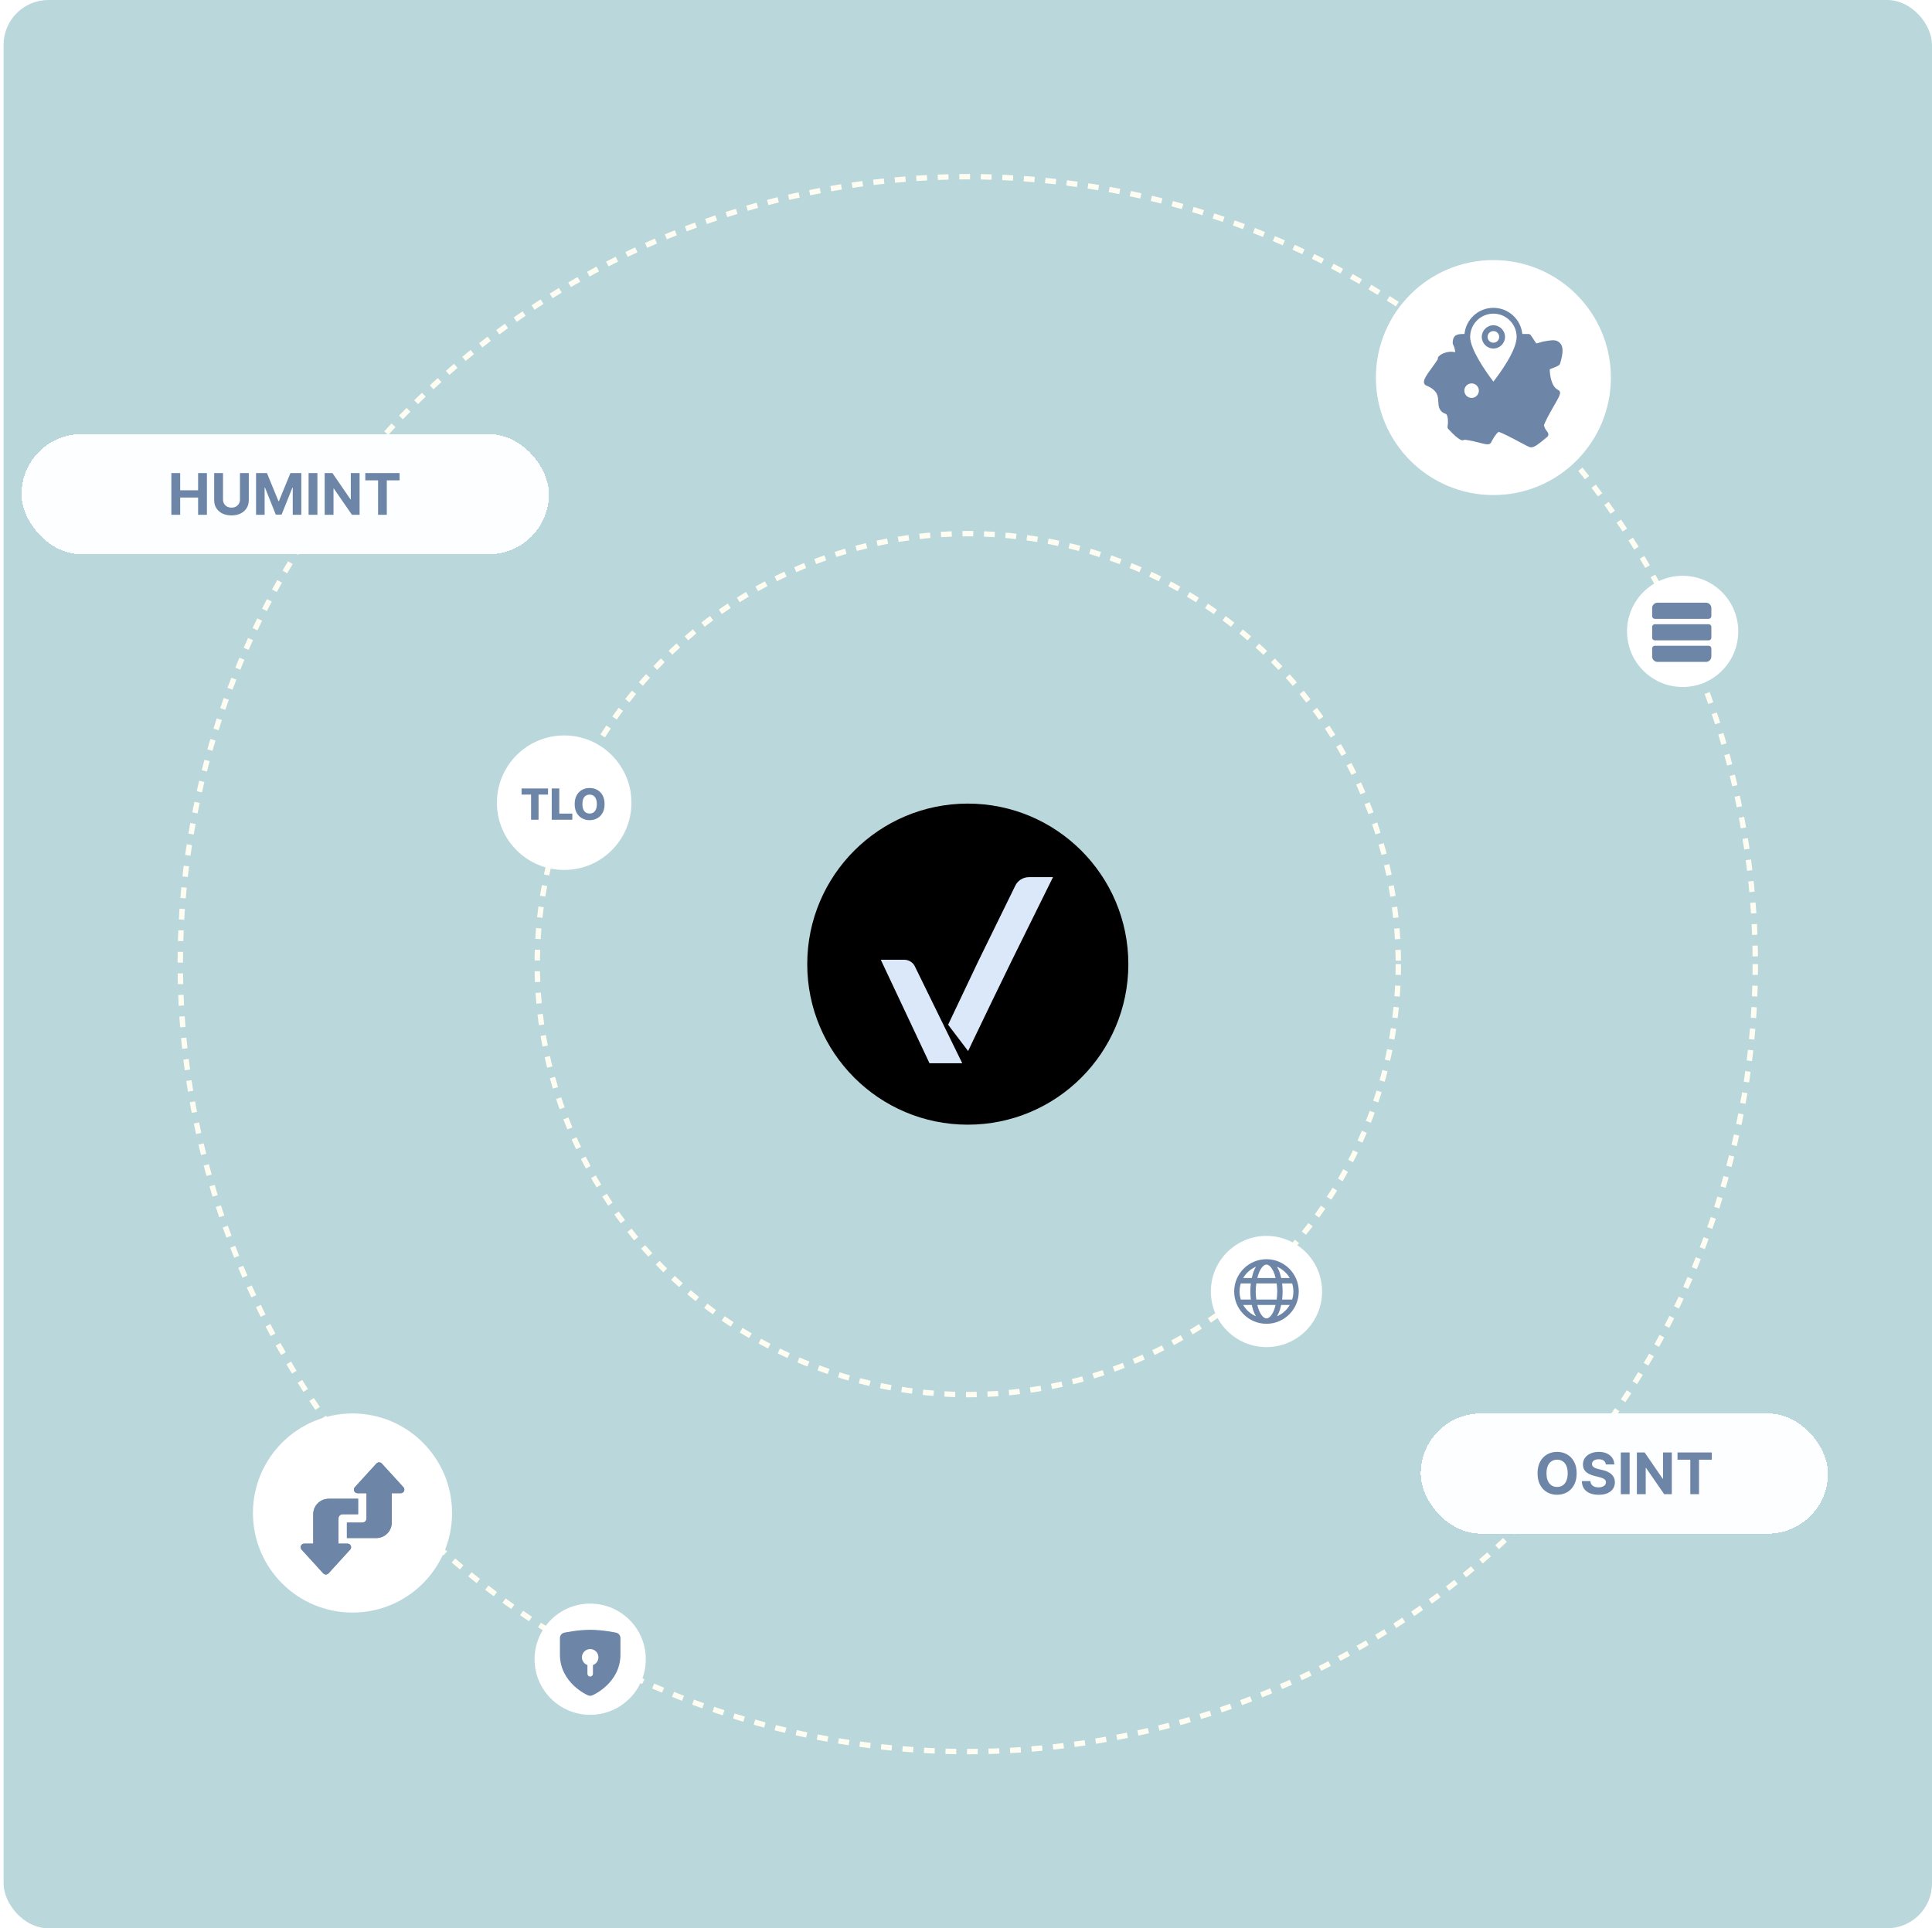 <?xml version="1.0" encoding="UTF-8"?> <svg xmlns="http://www.w3.org/2000/svg" width="1077" height="1075" viewBox="0 0 1077 1075" fill="none"><rect x="2" width="1075" height="1075" rx="25" fill="#BAD7DC"></rect><circle cx="539.5" cy="537.5" r="89.5" fill="black"></circle><circle cx="539.5" cy="537.5" r="240" stroke="#FFFDF1" stroke-width="3" stroke-dasharray="6 6"></circle><circle cx="539.5" cy="537.5" r="439" stroke="#FFFDF1" stroke-width="3" stroke-dasharray="6 6"></circle><g filter="url(#filter0_d_527_6893)"><circle cx="196.5" cy="843.5" r="55.5" fill="white"></circle></g><g filter="url(#filter1_d_527_6893)"><circle cx="314.5" cy="447.5" r="37.5" fill="white"></circle></g><g filter="url(#filter2_d_527_6893)"><circle cx="706" cy="720" r="31" fill="white"></circle></g><g filter="url(#filter3_d_527_6893)"><circle cx="329" cy="925" r="31" fill="white"></circle></g><g filter="url(#filter4_d_527_6893)"><circle cx="938" cy="352" r="31" fill="white"></circle></g><path d="M290.75 442.972V439.545H305.503V442.972H300.21V457H296.051V442.972H290.75ZM307.563 457V439.545H311.782V453.574H319.043V457H307.563ZM337.022 448.273C337.022 450.193 336.653 451.821 335.914 453.156C335.175 454.491 334.175 455.506 332.914 456.199C331.658 456.892 330.249 457.239 328.687 457.239C327.119 457.239 325.707 456.889 324.451 456.19C323.195 455.491 322.198 454.477 321.46 453.148C320.727 451.812 320.36 450.187 320.36 448.273C320.36 446.352 320.727 444.724 321.46 443.389C322.198 442.054 323.195 441.04 324.451 440.347C325.707 439.653 327.119 439.307 328.687 439.307C330.249 439.307 331.658 439.653 332.914 440.347C334.175 441.04 335.175 442.054 335.914 443.389C336.653 444.724 337.022 446.352 337.022 448.273ZM332.71 448.273C332.71 447.136 332.548 446.176 332.224 445.392C331.906 444.608 331.445 444.014 330.843 443.611C330.246 443.207 329.528 443.006 328.687 443.006C327.852 443.006 327.133 443.207 326.531 443.611C325.928 444.014 325.465 444.608 325.141 445.392C324.823 446.176 324.664 447.136 324.664 448.273C324.664 449.409 324.823 450.369 325.141 451.153C325.465 451.937 325.928 452.531 326.531 452.935C327.133 453.338 327.852 453.54 328.687 453.54C329.528 453.54 330.246 453.338 330.843 452.935C331.445 452.531 331.906 451.937 332.224 451.153C332.548 450.369 332.71 449.409 332.71 448.273Z" fill="#6D85A7"></path><g filter="url(#filter5_d_527_6893)"><circle cx="832.5" cy="210.5" r="65.5" fill="white"></circle></g><path d="M211.344 815.25C210.774 815.25 210.233 815.489 209.852 815.906L197.797 829.129C197.266 829.712 197.132 830.545 197.456 831.26C197.779 831.975 198.496 832.437 199.29 832.437H204.313V846.5C204.313 847.794 203.263 848.844 201.969 848.844H193.375V857.437H209.782C214.528 857.437 218.375 853.591 218.375 848.844V832.437H223.399C224.192 832.437 224.911 831.975 225.233 831.26C225.556 830.544 225.422 829.711 224.891 829.129L212.836 815.906C212.455 815.489 211.914 815.25 211.344 815.25ZM183.219 835.562C178.472 835.562 174.625 839.409 174.625 844.156V860.562H169.602C168.808 860.562 168.09 861.025 167.768 861.74C167.445 862.456 167.579 863.291 168.11 863.874L180.164 877.094C180.544 877.511 181.086 877.75 181.657 877.75C182.227 877.75 182.768 877.511 183.149 877.094L195.203 863.874C195.735 863.291 195.869 862.456 195.545 861.74C195.222 861.025 194.505 860.562 193.711 860.562H188.688V846.5C188.688 845.206 189.738 844.156 191.032 844.156H199.625V835.562H183.219Z" fill="#6D85A7"></path><path d="M211.344 815.25C210.774 815.25 210.233 815.489 209.852 815.906L197.797 829.129C197.266 829.712 197.132 830.545 197.456 831.26C197.779 831.975 198.496 832.437 199.29 832.437H204.313V846.5C204.313 847.794 203.263 848.844 201.969 848.844H193.375V857.437H209.782C214.528 857.437 218.375 853.591 218.375 848.844V832.437H223.399C224.192 832.437 224.911 831.975 225.233 831.26C225.556 830.544 225.422 829.711 224.891 829.129L212.836 815.906C212.455 815.489 211.914 815.25 211.344 815.25ZM183.219 835.562C178.472 835.562 174.625 839.409 174.625 844.156V860.562H169.602C168.808 860.562 168.09 861.025 167.768 861.74C167.445 862.456 167.579 863.291 168.11 863.874L180.164 877.094C180.544 877.511 181.086 877.75 181.657 877.75C182.227 877.75 182.768 877.511 183.149 877.094L195.203 863.874C195.735 863.291 195.869 862.456 195.545 861.74C195.222 861.025 194.505 860.562 193.711 860.562H188.688V846.5C188.688 845.206 189.738 844.156 191.032 844.156H199.625V835.562H183.219Z" fill="#6D85A7"></path><path d="M832.499 171.62C824.108 171.62 817.191 178.019 816.381 186.2C813.012 186.2 809.819 186.145 809.819 191.215C809.819 191.458 809.867 191.716 809.981 191.943C811.001 193.968 811.213 195.604 811.132 196.398C807.617 195.329 803.209 197.217 802.01 198.708C801.557 199.258 801.442 199.807 801.507 200.277C801.07 201.087 799.677 202.984 798.641 204.409C794.202 210.419 792.976 212.644 794.239 214.329C794.418 214.555 794.644 214.734 794.92 214.848C801.61 217.618 801.588 220.868 801.782 224.011C801.912 226.457 802.092 229.502 806.044 230.766C807.146 231.317 807.406 234.896 806.953 237.812C806.872 238.315 807.017 238.816 807.373 239.173C813.805 246.058 815.294 245.817 816.201 245.169C817.238 245.12 820.83 245.814 823.001 246.381C828.476 247.806 830.308 248.294 831.199 246.706C831.28 246.561 831.391 246.333 831.537 246.058C832.12 244.924 833.827 241.862 835.366 240.777C837.148 241.117 843.517 244.521 847.016 246.384C850.839 248.425 852.248 249.155 852.961 249.317C853.156 249.365 853.349 249.38 853.559 249.38C855.357 249.38 857.447 247.804 862.064 243.916C862.259 243.754 862.404 243.626 862.469 243.577C862.826 243.302 863.085 242.847 863.134 242.41C863.247 241.502 862.679 240.788 861.675 239.508C861.221 238.941 860.883 237.717 860.672 237.198C860.915 235.854 863.595 230.838 865.377 227.776C869.557 220.535 870.319 219.143 869.234 217.863C869.088 217.685 868.894 217.536 868.683 217.439C864.52 215.527 863.961 208.33 863.896 205.9C864.528 205.592 865.275 205.356 865.988 205.064C868.547 204.011 869.407 203.632 869.699 202.644C871.27 197.265 872.306 191.914 867.851 190.051C866.345 189.435 864.218 189.66 860.33 190.405C858.921 190.664 857.48 191.336 856.394 191.433L853.366 186.912C853.058 186.475 852.556 186.2 852.021 186.2H848.617C847.807 178.019 840.891 171.62 832.499 171.62ZM832.499 174.86C839.643 174.86 845.459 180.676 845.459 187.82C845.459 195.386 835.982 208.282 832.499 212.753C827.979 206.889 819.539 194.543 819.539 187.82C819.539 180.676 825.355 174.86 832.499 174.86ZM832.499 181.34C828.94 181.34 826.019 184.26 826.019 187.82C826.019 191.38 828.94 194.3 832.499 194.3C836.059 194.3 838.979 191.38 838.979 187.82C838.979 184.26 836.059 181.34 832.499 181.34ZM832.499 184.58C834.308 184.58 835.739 186.012 835.739 187.82C835.739 189.629 834.308 191.06 832.499 191.06C830.691 191.06 829.259 189.629 829.259 187.82C829.259 186.012 830.691 184.58 832.499 184.58ZM820.349 213.74C822.585 213.74 824.399 215.555 824.399 217.79C824.399 220.026 822.585 221.84 820.349 221.84C818.114 221.84 816.299 220.026 816.299 217.79C816.299 215.555 818.114 213.74 820.349 213.74Z" fill="#6D85A7"></path><g filter="url(#filter6_di_527_6893)"><path d="M504.124 532.064H491L518.152 589.749H536.411L527.175 570.87L509.987 535.73C508.889 533.487 506.615 532.064 504.121 532.064H504.124Z" fill="#DAE8F9"></path><path d="M527.176 570.865L536.411 589.745L527.176 570.865Z" fill="#DAE8F9"></path><path d="M542.398 577.203C549.587 562.177 556.842 547.179 564.162 532.208L587.001 486H573.589C570.323 486 567.347 487.879 565.937 490.831L545.668 532.208H545.657L528.527 568.274L539.675 582.943" fill="#DAE8F9"></path></g><g filter="url(#filter7_d_527_6893)"><rect x="792" y="788" width="227" height="67" rx="33.5" fill="#FDFEFF" shape-rendering="crispEdges"></rect><path d="M878.909 821.364C878.909 823.902 878.428 826.061 877.466 827.841C876.511 829.621 875.208 830.981 873.557 831.92C871.913 832.852 870.064 833.318 868.011 833.318C865.943 833.318 864.087 832.848 862.443 831.909C860.799 830.97 859.5 829.61 858.545 827.83C857.591 826.049 857.114 823.894 857.114 821.364C857.114 818.826 857.591 816.667 858.545 814.886C859.5 813.106 860.799 811.75 862.443 810.818C864.087 809.879 865.943 809.409 868.011 809.409C870.064 809.409 871.913 809.879 873.557 810.818C875.208 811.75 876.511 813.106 877.466 814.886C878.428 816.667 878.909 818.826 878.909 821.364ZM873.92 821.364C873.92 819.72 873.674 818.333 873.182 817.205C872.697 816.076 872.011 815.22 871.125 814.636C870.239 814.053 869.201 813.761 868.011 813.761C866.822 813.761 865.784 814.053 864.898 814.636C864.011 815.22 863.322 816.076 862.83 817.205C862.345 818.333 862.102 819.72 862.102 821.364C862.102 823.008 862.345 824.394 862.83 825.523C863.322 826.652 864.011 827.508 864.898 828.091C865.784 828.674 866.822 828.966 868.011 828.966C869.201 828.966 870.239 828.674 871.125 828.091C872.011 827.508 872.697 826.652 873.182 825.523C873.674 824.394 873.92 823.008 873.92 821.364ZM895.179 816.42C895.088 815.504 894.698 814.792 894.009 814.284C893.319 813.777 892.384 813.523 891.202 813.523C890.399 813.523 889.721 813.636 889.168 813.864C888.615 814.083 888.19 814.39 887.895 814.784C887.607 815.178 887.463 815.625 887.463 816.125C887.448 816.542 887.535 816.905 887.724 817.216C887.921 817.527 888.19 817.795 888.531 818.023C888.872 818.242 889.266 818.436 889.713 818.602C890.16 818.761 890.637 818.898 891.145 819.011L893.236 819.511C894.251 819.739 895.183 820.042 896.031 820.42C896.88 820.799 897.615 821.265 898.236 821.818C898.857 822.371 899.338 823.023 899.679 823.773C900.027 824.523 900.205 825.383 900.213 826.352C900.205 827.777 899.842 829.011 899.122 830.057C898.41 831.095 897.38 831.902 896.031 832.477C894.69 833.045 893.073 833.33 891.179 833.33C889.3 833.33 887.664 833.042 886.27 832.466C884.884 831.89 883.8 831.038 883.02 829.909C882.247 828.773 881.842 827.367 881.804 825.693H886.565C886.618 826.473 886.842 827.125 887.236 827.648C887.637 828.163 888.171 828.553 888.838 828.818C889.512 829.076 890.274 829.205 891.122 829.205C891.955 829.205 892.679 829.083 893.293 828.841C893.914 828.598 894.395 828.261 894.736 827.83C895.077 827.398 895.247 826.902 895.247 826.341C895.247 825.818 895.092 825.379 894.781 825.023C894.478 824.667 894.031 824.364 893.44 824.114C892.857 823.864 892.141 823.636 891.293 823.432L888.759 822.795C886.796 822.318 885.247 821.572 884.111 820.557C882.974 819.542 882.41 818.174 882.418 816.455C882.41 815.045 882.785 813.814 883.543 812.761C884.308 811.708 885.357 810.886 886.69 810.295C888.024 809.705 889.539 809.409 891.236 809.409C892.963 809.409 894.471 809.705 895.759 810.295C897.054 810.886 898.062 811.708 898.781 812.761C899.501 813.814 899.872 815.034 899.895 816.42H895.179ZM908.443 809.727V833H903.523V809.727H908.443ZM931.957 809.727V833H927.707L917.582 818.352H917.412V833H912.491V809.727H916.81L926.855 824.364H927.06V809.727H931.957ZM935.136 813.784V809.727H954.25V813.784H947.125V833H942.261V813.784H935.136Z" fill="#6D85A7"></path></g><g filter="url(#filter8_d_527_6893)"><rect x="12" y="242" width="294" height="67" rx="33.5" fill="#FDFEFF" shape-rendering="crispEdges"></rect><path d="M95.523 287V263.727H100.443V273.33H110.432V263.727H115.341V287H110.432V277.386H100.443V287H95.523ZM133.773 263.727H138.693V278.841C138.693 280.538 138.288 282.023 137.477 283.295C136.674 284.568 135.549 285.561 134.102 286.273C132.655 286.977 130.97 287.33 129.045 287.33C127.114 287.33 125.424 286.977 123.977 286.273C122.53 285.561 121.405 284.568 120.602 283.295C119.799 282.023 119.398 280.538 119.398 278.841V263.727H124.318V278.42C124.318 279.307 124.511 280.095 124.898 280.784C125.292 281.473 125.845 282.015 126.557 282.409C127.269 282.803 128.098 283 129.045 283C130 283 130.83 282.803 131.534 282.409C132.246 282.015 132.795 281.473 133.182 280.784C133.576 280.095 133.773 279.307 133.773 278.42V263.727ZM142.741 263.727H148.81L155.219 279.364H155.491L161.901 263.727H167.969V287H163.196V271.852H163.003L156.98 286.886H153.73L147.707 271.795H147.514V287H142.741V263.727ZM176.943 263.727V287H172.023V263.727H176.943ZM200.457 263.727V287H196.207L186.082 272.352H185.912V287H180.991V263.727H185.31L195.355 278.364H195.56V263.727H200.457ZM203.636 267.784V263.727H222.75V267.784H215.625V287H210.761V267.784H203.636Z" fill="#6D85A7"></path></g><path d="M706 702C696.077 702 688 710.077 688 720C688 729.923 696.077 738 706 738C715.923 738 724 729.923 724 720C724 710.077 715.923 702 706 702ZM706 705C706.59 705 707.201 705.244 707.898 705.894C708.596 706.543 709.318 707.59 709.938 708.952C710.398 709.964 710.773 711.19 711.098 712.5H700.902C701.227 711.19 701.602 709.964 702.062 708.952C702.682 707.59 703.404 706.543 704.102 705.894C704.799 705.244 705.41 705 706 705ZM700.132 706.189C699.85 706.671 699.578 707.171 699.332 707.713C698.691 709.124 698.176 710.742 697.788 712.5H693.016C694.635 709.697 697.125 707.465 700.132 706.189ZM711.868 706.189C714.875 707.465 717.365 709.697 718.984 712.5H714.212C713.824 710.742 713.309 709.124 712.668 707.713C712.422 707.171 712.15 706.671 711.868 706.189ZM691.686 715.5H697.278C697.102 716.94 697 718.443 697 720C697 721.557 697.102 723.06 697.278 724.5H691.686C691.242 723.08 691 721.569 691 720C691 718.431 691.242 716.92 691.686 715.5ZM700.334 715.5H711.666C711.862 716.931 712 718.421 712 720C712 721.579 711.862 723.069 711.666 724.5H700.334C700.138 723.069 700 721.579 700 720C700 718.421 700.138 716.931 700.334 715.5ZM714.722 715.5H720.314C720.758 716.92 721 718.431 721 720C721 721.569 720.758 723.08 720.314 724.5H714.722C714.898 723.06 715 721.557 715 720C715 718.443 714.898 716.94 714.722 715.5ZM693.016 727.5H697.788C698.176 729.258 698.691 730.876 699.332 732.287C699.578 732.829 699.85 733.329 700.132 733.811C697.125 732.535 694.635 730.303 693.016 727.5ZM700.902 727.5H711.098C710.773 728.81 710.398 730.036 709.938 731.048C709.318 732.41 708.596 733.457 707.898 734.106C707.201 734.756 706.59 735 706 735C705.41 735 704.799 734.756 704.102 734.106C703.404 733.457 702.682 732.41 702.062 731.048C701.602 730.036 701.227 728.81 700.902 727.5ZM714.212 727.5H718.984C717.365 730.303 714.875 732.535 711.868 733.811C712.15 733.329 712.422 732.829 712.668 732.287C713.309 730.876 713.824 729.258 714.212 727.5Z" fill="#6D85A7"></path><path d="M924 336C922.342 336 921 337.342 921 339V343.5C921 344.328 921.672 345 922.5 345H952.5C953.328 345 954 344.328 954 343.5V339C954 337.342 952.657 336 951 336H924ZM922.5 348C921.672 348 921 348.672 921 349.5V355.5C921 356.328 921.672 357 922.5 357H952.5C953.328 357 954 356.328 954 355.5V349.5C954 348.672 953.328 348 952.5 348H922.5ZM922.5 360C921.672 360 921 360.672 921 361.5V366C921 367.657 922.342 369 924 369H951C952.657 369 954 367.657 954 366V361.5C954 360.672 953.328 360 952.5 360H922.5Z" fill="#6D85A7"></path><path d="M328.999 908.6C321.943 908.6 314.604 910.19 314.604 910.19L314.598 910.196C313.903 910.335 313.278 910.71 312.829 911.258C312.379 911.805 312.134 912.491 312.133 913.2V922.4C312.133 938.343 327.499 945.007 327.499 945.007C327.957 945.264 328.474 945.4 328.999 945.4C329.523 945.399 330.037 945.263 330.494 945.007H330.5C330.5 945.007 345.866 938.343 345.866 922.4V913.2C345.867 912.489 345.62 911.801 345.17 911.252C344.719 910.703 344.092 910.328 343.395 910.19C343.395 910.19 336.056 908.6 328.999 908.6ZM328.999 919.333C331.54 919.333 333.599 921.392 333.599 923.933C333.599 925.932 332.316 927.618 330.533 928.251V933.133C330.533 933.979 329.846 934.666 328.999 934.666C328.153 934.666 327.466 933.979 327.466 933.133V928.251C325.683 927.618 324.399 925.932 324.399 923.933C324.399 921.392 326.459 919.333 328.999 919.333Z" fill="#6D85A7"></path><defs><filter id="filter0_d_527_6893" x="134" y="781" width="125" height="125" filterUnits="userSpaceOnUse" color-interpolation-filters="sRGB"><feFlood flood-opacity="0" result="BackgroundImageFix"></feFlood><feColorMatrix in="SourceAlpha" type="matrix" values="0 0 0 0 0 0 0 0 0 0 0 0 0 0 0 0 0 0 127 0" result="hardAlpha"></feColorMatrix><feOffset></feOffset><feGaussianBlur stdDeviation="3.5"></feGaussianBlur><feComposite in2="hardAlpha" operator="out"></feComposite><feColorMatrix type="matrix" values="0 0 0 0 0 0 0 0 0 0 0 0 0 0 0 0 0 0 0.1 0"></feColorMatrix><feBlend mode="normal" in2="BackgroundImageFix" result="effect1_dropShadow_527_6893"></feBlend><feBlend mode="normal" in="SourceGraphic" in2="effect1_dropShadow_527_6893" result="shape"></feBlend></filter><filter id="filter1_d_527_6893" x="270" y="403" width="89" height="89" filterUnits="userSpaceOnUse" color-interpolation-filters="sRGB"><feFlood flood-opacity="0" result="BackgroundImageFix"></feFlood><feColorMatrix in="SourceAlpha" type="matrix" values="0 0 0 0 0 0 0 0 0 0 0 0 0 0 0 0 0 0 127 0" result="hardAlpha"></feColorMatrix><feOffset></feOffset><feGaussianBlur stdDeviation="3.5"></feGaussianBlur><feComposite in2="hardAlpha" operator="out"></feComposite><feColorMatrix type="matrix" values="0 0 0 0 0 0 0 0 0 0 0 0 0 0 0 0 0 0 0.1 0"></feColorMatrix><feBlend mode="normal" in2="BackgroundImageFix" result="effect1_dropShadow_527_6893"></feBlend><feBlend mode="normal" in="SourceGraphic" in2="effect1_dropShadow_527_6893" result="shape"></feBlend></filter><filter id="filter2_d_527_6893" x="668" y="682" width="76" height="76" filterUnits="userSpaceOnUse" color-interpolation-filters="sRGB"><feFlood flood-opacity="0" result="BackgroundImageFix"></feFlood><feColorMatrix in="SourceAlpha" type="matrix" values="0 0 0 0 0 0 0 0 0 0 0 0 0 0 0 0 0 0 127 0" result="hardAlpha"></feColorMatrix><feOffset></feOffset><feGaussianBlur stdDeviation="3.5"></feGaussianBlur><feComposite in2="hardAlpha" operator="out"></feComposite><feColorMatrix type="matrix" values="0 0 0 0 0 0 0 0 0 0 0 0 0 0 0 0 0 0 0.1 0"></feColorMatrix><feBlend mode="normal" in2="BackgroundImageFix" result="effect1_dropShadow_527_6893"></feBlend><feBlend mode="normal" in="SourceGraphic" in2="effect1_dropShadow_527_6893" result="shape"></feBlend></filter><filter id="filter3_d_527_6893" x="291" y="887" width="76" height="76" filterUnits="userSpaceOnUse" color-interpolation-filters="sRGB"><feFlood flood-opacity="0" result="BackgroundImageFix"></feFlood><feColorMatrix in="SourceAlpha" type="matrix" values="0 0 0 0 0 0 0 0 0 0 0 0 0 0 0 0 0 0 127 0" result="hardAlpha"></feColorMatrix><feOffset></feOffset><feGaussianBlur stdDeviation="3.5"></feGaussianBlur><feComposite in2="hardAlpha" operator="out"></feComposite><feColorMatrix type="matrix" values="0 0 0 0 0 0 0 0 0 0 0 0 0 0 0 0 0 0 0.1 0"></feColorMatrix><feBlend mode="normal" in2="BackgroundImageFix" result="effect1_dropShadow_527_6893"></feBlend><feBlend mode="normal" in="SourceGraphic" in2="effect1_dropShadow_527_6893" result="shape"></feBlend></filter><filter id="filter4_d_527_6893" x="900" y="314" width="76" height="76" filterUnits="userSpaceOnUse" color-interpolation-filters="sRGB"><feFlood flood-opacity="0" result="BackgroundImageFix"></feFlood><feColorMatrix in="SourceAlpha" type="matrix" values="0 0 0 0 0 0 0 0 0 0 0 0 0 0 0 0 0 0 127 0" result="hardAlpha"></feColorMatrix><feOffset></feOffset><feGaussianBlur stdDeviation="3.5"></feGaussianBlur><feComposite in2="hardAlpha" operator="out"></feComposite><feColorMatrix type="matrix" values="0 0 0 0 0 0 0 0 0 0 0 0 0 0 0 0 0 0 0.1 0"></feColorMatrix><feBlend mode="normal" in2="BackgroundImageFix" result="effect1_dropShadow_527_6893"></feBlend><feBlend mode="normal" in="SourceGraphic" in2="effect1_dropShadow_527_6893" result="shape"></feBlend></filter><filter id="filter5_d_527_6893" x="760" y="138" width="145" height="145" filterUnits="userSpaceOnUse" color-interpolation-filters="sRGB"><feFlood flood-opacity="0" result="BackgroundImageFix"></feFlood><feColorMatrix in="SourceAlpha" type="matrix" values="0 0 0 0 0 0 0 0 0 0 0 0 0 0 0 0 0 0 127 0" result="hardAlpha"></feColorMatrix><feOffset></feOffset><feGaussianBlur stdDeviation="3.5"></feGaussianBlur><feComposite in2="hardAlpha" operator="out"></feComposite><feColorMatrix type="matrix" values="0 0 0 0 0 0 0 0 0 0 0 0 0 0 0 0 0 0 0.1 0"></feColorMatrix><feBlend mode="normal" in2="BackgroundImageFix" result="effect1_dropShadow_527_6893"></feBlend><feBlend mode="normal" in="SourceGraphic" in2="effect1_dropShadow_527_6893" result="shape"></feBlend></filter><filter id="filter6_di_527_6893" x="489" y="485" width="100" height="107.749" filterUnits="userSpaceOnUse" color-interpolation-filters="sRGB"><feFlood flood-opacity="0" result="BackgroundImageFix"></feFlood><feColorMatrix in="SourceAlpha" type="matrix" values="0 0 0 0 0 0 0 0 0 0 0 0 0 0 0 0 0 0 127 0" result="hardAlpha"></feColorMatrix><feOffset dy="1"></feOffset><feGaussianBlur stdDeviation="1"></feGaussianBlur><feComposite in2="hardAlpha" operator="out"></feComposite><feColorMatrix type="matrix" values="0 0 0 0 1 0 0 0 0 1 0 0 0 0 1 0 0 0 0.25 0"></feColorMatrix><feBlend mode="normal" in2="BackgroundImageFix" result="effect1_dropShadow_527_6893"></feBlend><feBlend mode="normal" in="SourceGraphic" in2="effect1_dropShadow_527_6893" result="shape"></feBlend><feColorMatrix in="SourceAlpha" type="matrix" values="0 0 0 0 0 0 0 0 0 0 0 0 0 0 0 0 0 0 127 0" result="hardAlpha"></feColorMatrix><feOffset dy="2"></feOffset><feGaussianBlur stdDeviation="1"></feGaussianBlur><feComposite in2="hardAlpha" operator="arithmetic" k2="-1" k3="1"></feComposite><feColorMatrix type="matrix" values="0 0 0 0 0 0 0 0 0 0 0 0 0 0 0 0 0 0 0.25 0"></feColorMatrix><feBlend mode="normal" in2="shape" result="effect2_innerShadow_527_6893"></feBlend></filter><filter id="filter7_d_527_6893" x="780" y="776" width="251" height="91" filterUnits="userSpaceOnUse" color-interpolation-filters="sRGB"><feFlood flood-opacity="0" result="BackgroundImageFix"></feFlood><feColorMatrix in="SourceAlpha" type="matrix" values="0 0 0 0 0 0 0 0 0 0 0 0 0 0 0 0 0 0 127 0" result="hardAlpha"></feColorMatrix><feOffset></feOffset><feGaussianBlur stdDeviation="6"></feGaussianBlur><feComposite in2="hardAlpha" operator="out"></feComposite><feColorMatrix type="matrix" values="0 0 0 0 0 0 0 0 0 0 0 0 0 0 0 0 0 0 0.15 0"></feColorMatrix><feBlend mode="normal" in2="BackgroundImageFix" result="effect1_dropShadow_527_6893"></feBlend><feBlend mode="normal" in="SourceGraphic" in2="effect1_dropShadow_527_6893" result="shape"></feBlend></filter><filter id="filter8_d_527_6893" x="0" y="230" width="318" height="91" filterUnits="userSpaceOnUse" color-interpolation-filters="sRGB"><feFlood flood-opacity="0" result="BackgroundImageFix"></feFlood><feColorMatrix in="SourceAlpha" type="matrix" values="0 0 0 0 0 0 0 0 0 0 0 0 0 0 0 0 0 0 127 0" result="hardAlpha"></feColorMatrix><feOffset></feOffset><feGaussianBlur stdDeviation="6"></feGaussianBlur><feComposite in2="hardAlpha" operator="out"></feComposite><feColorMatrix type="matrix" values="0 0 0 0 0 0 0 0 0 0 0 0 0 0 0 0 0 0 0.15 0"></feColorMatrix><feBlend mode="normal" in2="BackgroundImageFix" result="effect1_dropShadow_527_6893"></feBlend><feBlend mode="normal" in="SourceGraphic" in2="effect1_dropShadow_527_6893" result="shape"></feBlend></filter></defs></svg> 